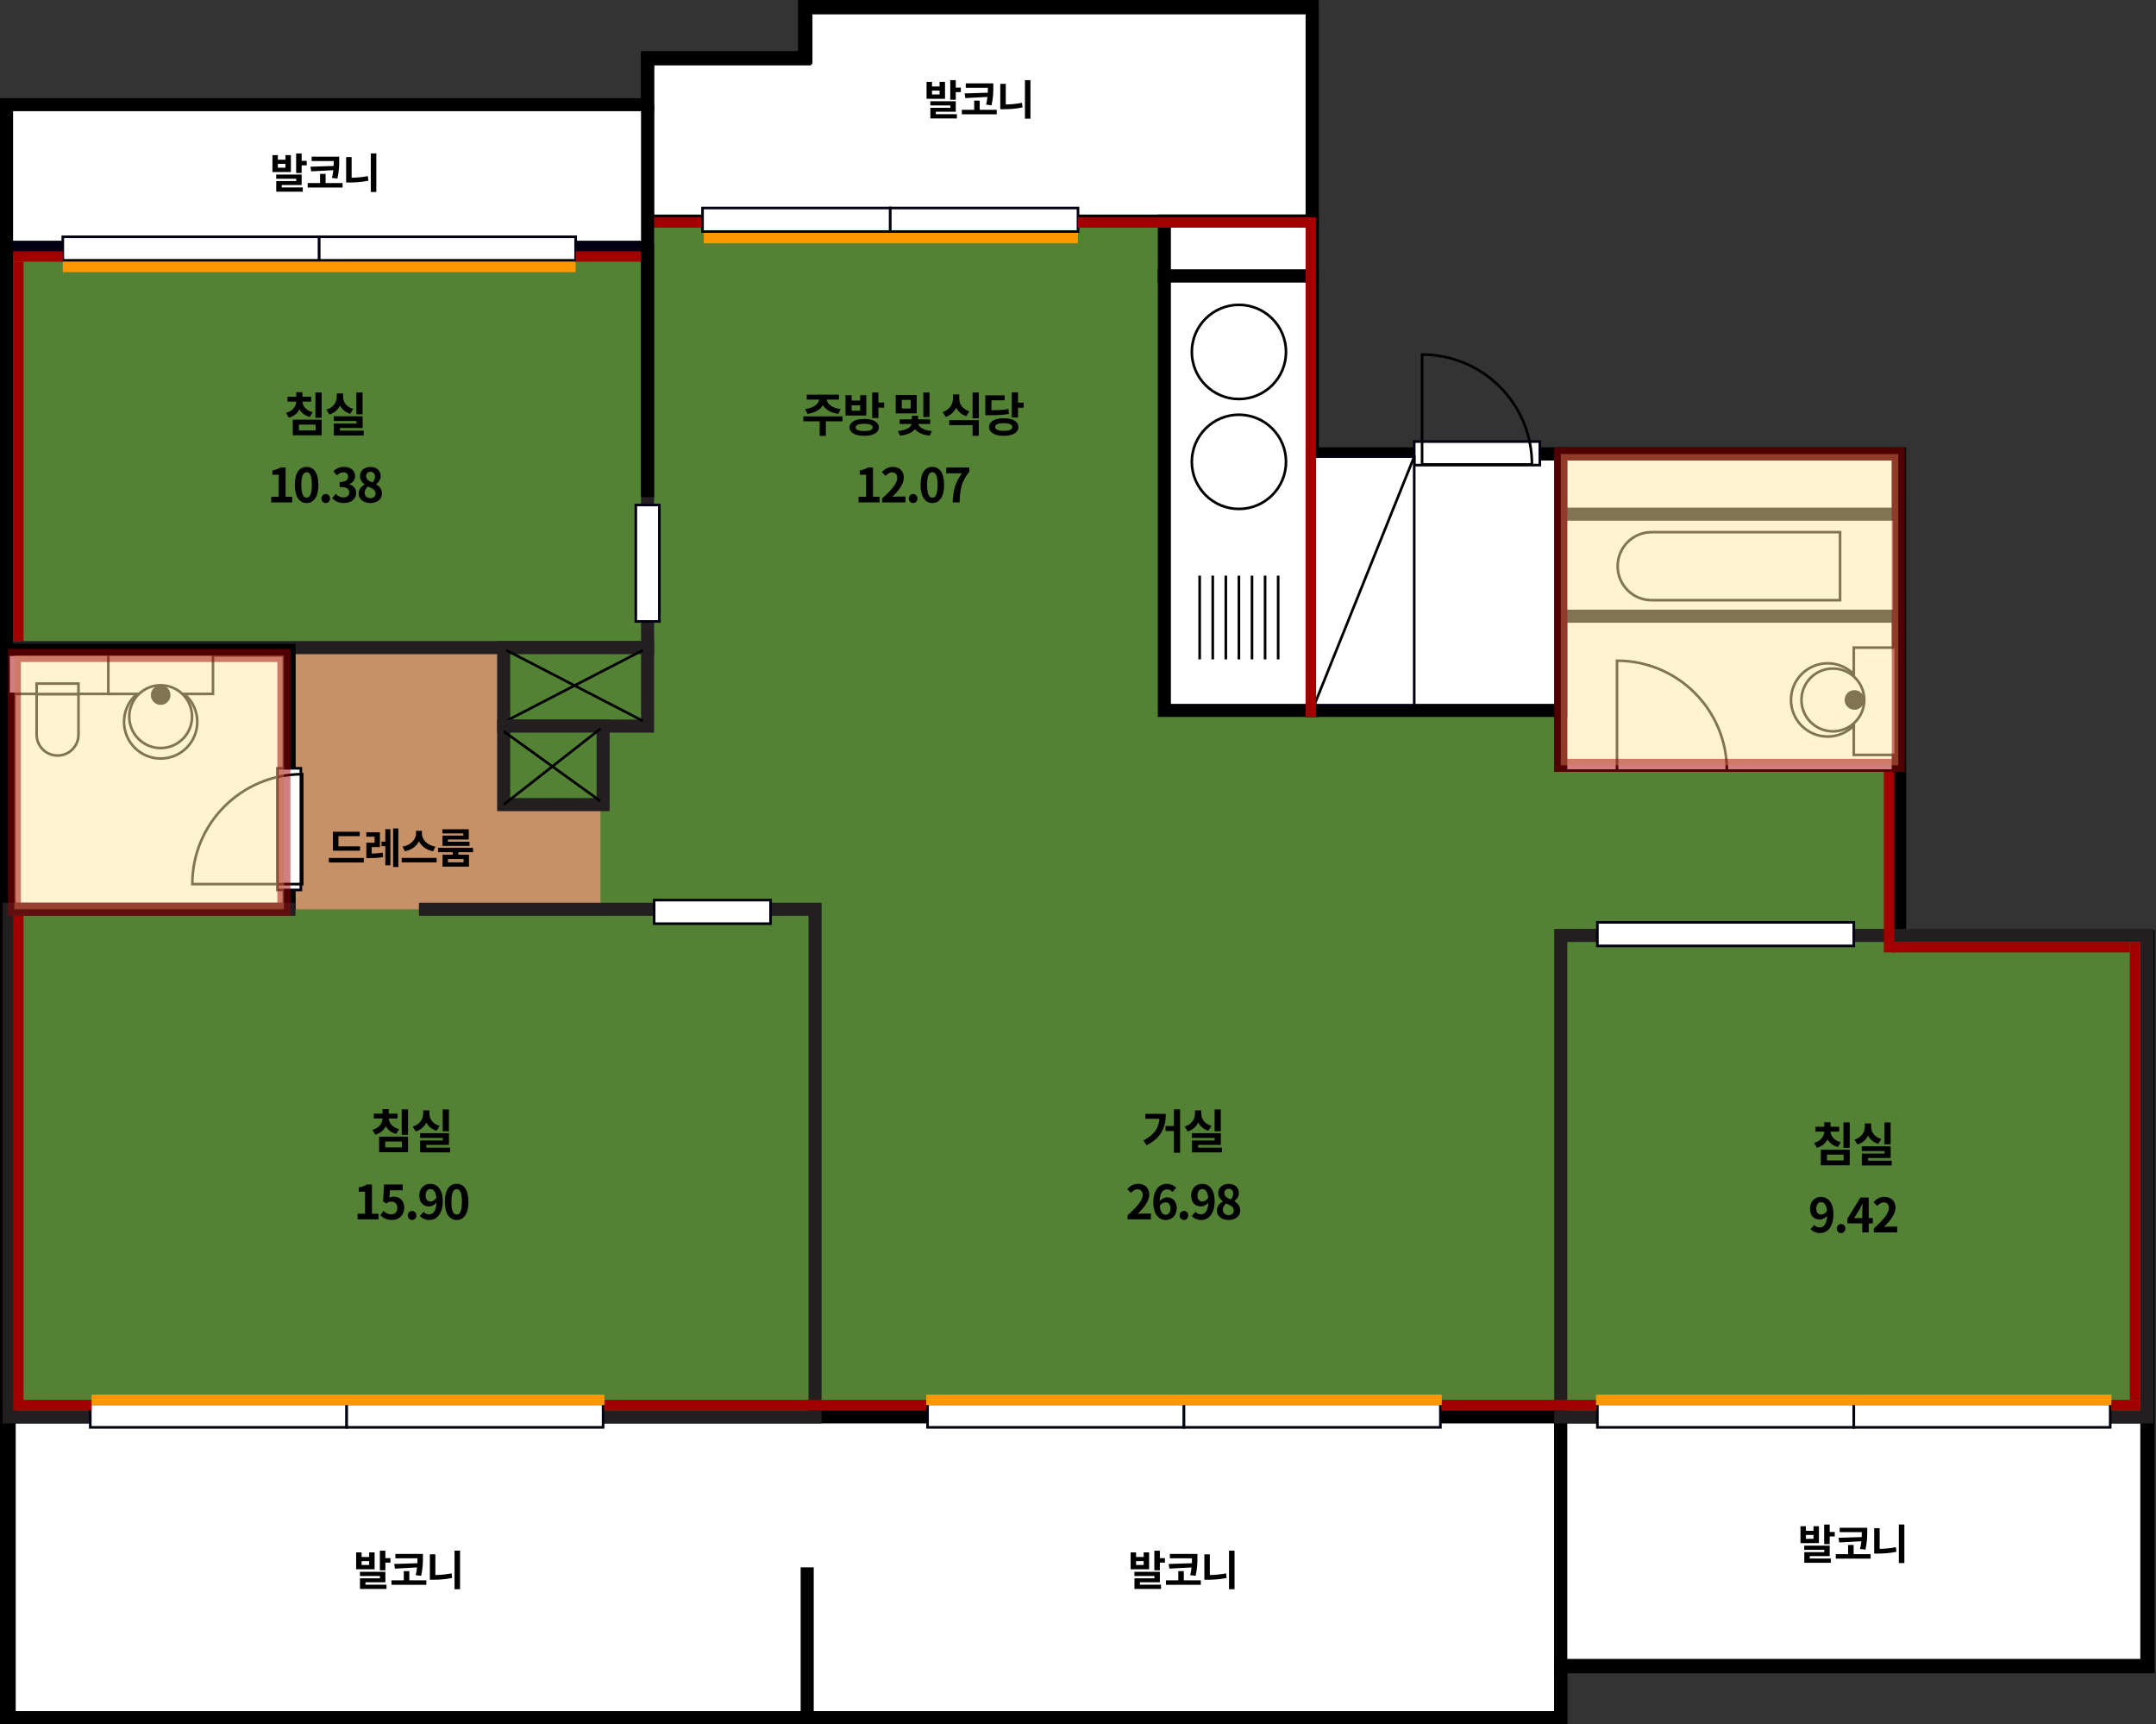 <svg width="824" height="659" viewBox="0 0 824 659" fill="none" xmlns="http://www.w3.org/2000/svg">
<rect x="0" y="0" width="824" height="659" fill="#333333" stroke="none"/>
<g clip-path="url(#clip0_731_3)">
<path d="M726 230H501.5V67.5H13.5V613.5H501.5V558H726V230Z" fill="#548235" stroke="#231F20" stroke-width="5" stroke-miterlimit="10"/>
<path d="M725.25 197.12H596.25V235.62H725.25V197.12Z" fill="white" stroke="black" stroke-width="2" stroke-miterlimit="10"/>
<path d="M596.5 295V235.5H725.5V295" fill="white"/>
<path d="M596.5 295V235.5H725.5V295" stroke="black" stroke-width="5" stroke-miterlimit="10"/>
<path d="M307.5 2.5V22.5H247.5V84.5H501.5V64.5V22.5V2.5H307.5Z" fill="white" stroke="black" stroke-width="5" stroke-miterlimit="10"/>
<path d="M698.5 281.5C706.232 281.5 712.5 275.232 712.5 267.5C712.5 259.768 706.232 253.5 698.5 253.5C690.768 253.5 684.5 259.768 684.5 267.5C684.5 275.232 690.768 281.5 698.5 281.5Z" fill="white" stroke="black" stroke-miterlimit="10"/>
<path d="M596.5 541.5H3.5V656.5H596.5V541.5Z" fill="white" stroke="black" stroke-width="5" stroke-miterlimit="10"/>
<path d="M229.5 247.5H110.5V441.5H229.5V247.5Z" fill="#C79167"/>
<path d="M803.67 540H821" stroke="#0087CE" stroke-width="3" stroke-miterlimit="10"/>
<path d="M247.5 95.5H2.5V247.5H247.5V95.5Z" fill="#548235" stroke="#231F20" stroke-width="5" stroke-miterlimit="10"/>
<path d="M247.5 39.5H2.5V94.5H247.5V39.5Z" fill="white"/>
<path d="M122 90.5H24V99.5H122V90.5Z" fill="white" stroke="#000111" stroke-miterlimit="10"/>
<path d="M220 90.5H122V99.5H220V90.5Z" fill="white" stroke="#000111" stroke-miterlimit="10"/>
<path d="M340.25 79.5H268.5V88.5H340.25V79.5Z" fill="white" stroke="#000111" stroke-miterlimit="10"/>
<path d="M412 79.5H340.25V88.5H412V79.5Z" fill="white" stroke="#000111" stroke-miterlimit="10"/>
<path d="M252 237.5V193H243V237.5H252Z" fill="white" stroke="#000111" stroke-miterlimit="10"/>
<path d="M2.5 94.5H24" stroke="#000111" stroke-width="5" stroke-miterlimit="10"/>
<path d="M220.5 94.5H248" stroke="#000111" stroke-width="5" stroke-miterlimit="10"/>
<path d="M501.5 173.5V3H308V22H247.5V40H2.5V656.5H596.5V637H821V358H726V173.5H501.5Z" stroke="black" stroke-width="5" stroke-miterlimit="10"/>
<path d="M247.5 40V190" stroke="black" stroke-width="5" stroke-miterlimit="10"/>
<path d="M110.5 248.5H3.5V347.5H110.5V248.5Z" fill="white" stroke="black" stroke-width="5" stroke-miterlimit="10"/>
<path d="M160.11 347.5H311.5V541.5H3.5V347.5H112.94" fill="#548235"/>
<path d="M160.11 347.5H311.5V541.5H3.5V347.5H112.94" stroke="#231F20" stroke-width="5" stroke-miterlimit="10"/>
<path d="M250 353L294.5 353L294.5 344L250 344L250 353Z" fill="white" stroke="#000111" stroke-miterlimit="10"/>
<path d="M247.5 247.5H192.5V277.5H247.5V247.5Z" fill="#548235" stroke="#231F20" stroke-width="5" stroke-miterlimit="10"/>
<path d="M245.67 248.5L193.5 275.5" stroke="black" stroke-miterlimit="10"/>
<path d="M230.5 277.5H192.5V307.5H230.5V277.5Z" fill="#548235" stroke="#231F20" stroke-width="5" stroke-miterlimit="10"/>
<path d="M193.5 248.5L245.67 275.5" stroke="black" stroke-miterlimit="10"/>
<path d="M192.5 307.5L229.5 278.5" stroke="black" stroke-miterlimit="10"/>
<path d="M192.5 279.5L229.5 306.17" stroke="black" stroke-miterlimit="10"/>
<path d="M132.5 536.5H34.5V545.5H132.5V536.5Z" fill="white" stroke="#000111" stroke-miterlimit="10"/>
<path d="M230.5 536.5H132.5V545.5H230.5V536.5Z" fill="white" stroke="#000111" stroke-miterlimit="10"/>
<path d="M452.5 536.5H354.5V545.5H452.5V536.5Z" fill="white" stroke="#000111" stroke-miterlimit="10"/>
<path d="M550.5 536.5H452.5V545.5H550.5V536.5Z" fill="white" stroke="#000111" stroke-miterlimit="10"/>
<path d="M308.5 654.5V599" stroke="black" stroke-width="5" stroke-miterlimit="10"/>
<path d="M820.5 541.5H596.5V636.5H820.5V541.5Z" fill="white" stroke="black" stroke-width="5" stroke-miterlimit="10"/>
<path d="M820.5 357.5H596.5V541.5H820.5V357.5Z" fill="#548235" stroke="#231F20" stroke-width="5" stroke-miterlimit="10"/>
<path d="M708.5 536.5H610.5V545.5H708.5V536.5Z" fill="white" stroke="#000111" stroke-miterlimit="10"/>
<path d="M708.5 352.5H610.5V361.5H708.5V352.5Z" fill="white" stroke="#000111" stroke-miterlimit="10"/>
<path d="M806.5 536.5H708.5V545.5H806.5V536.5Z" fill="white" stroke="#000111" stroke-miterlimit="10"/>
<path d="M501.5 84.5H445V105.5H501.5V84.5Z" fill="white" stroke="black" stroke-width="5" stroke-miterlimit="10"/>
<path d="M501.5 105.5H445V271.5H501.5V105.5Z" fill="white" stroke="black" stroke-width="5" stroke-miterlimit="10"/>
<path d="M114.995 340.125L114.995 293.625H105.995L105.995 340.125H114.995Z" fill="white" stroke="#000111" stroke-miterlimit="10"/>
<path d="M725.5 173.5H596.5V196.5H725.5V173.5Z" fill="white" stroke="black" stroke-width="5" stroke-miterlimit="10"/>
<path d="M596.5 173.5H501.5V271.5H596.5V173.5Z" fill="white" stroke="black" stroke-width="5" stroke-miterlimit="10"/>
<path d="M703.25 229.38H631.25C624.07 229.38 618.25 223.56 618.25 216.38C618.25 209.2 624.07 203.38 631.25 203.38H703.25V229.38Z" fill="white" stroke="black" stroke-miterlimit="10"/>
<path d="M660 294.5H618V252.5C641.2 252.5 660 271.3 660 294.5Z" fill="white" stroke="black" stroke-miterlimit="10"/>
<path d="M724.5 247.5H708.5V288.5H724.5V247.5Z" fill="white" stroke="black" stroke-miterlimit="10"/>
<path d="M700.5 279.5C707.127 279.5 712.5 274.127 712.5 267.5C712.5 260.873 707.127 255.5 700.5 255.5C693.873 255.5 688.5 260.873 688.5 267.5C688.5 274.127 693.873 279.5 700.5 279.5Z" fill="white" stroke="black" stroke-miterlimit="10"/>
<path d="M708.75 271.25C710.821 271.25 712.5 269.571 712.5 267.5C712.5 265.429 710.821 263.75 708.75 263.75C706.679 263.75 705 265.429 705 267.5C705 269.571 706.679 271.25 708.75 271.25Z" fill="black"/>
<path d="M723.5 294.5C723.5 294.5 695.07 294.5 660 294.5C624.93 294.5 596.5 294.5 596.5 294.5C596.5 294.5 624.93 294.5 660 294.5C695.07 294.5 723.5 294.5 723.5 294.5Z" fill="white" stroke="black" stroke-miterlimit="10"/>
<path d="M473.5 152.5C483.441 152.5 491.5 144.441 491.5 134.5C491.5 124.559 483.441 116.5 473.5 116.5C463.559 116.5 455.5 124.559 455.5 134.5C455.5 144.441 463.559 152.5 473.5 152.5Z" fill="white" stroke="black" stroke-miterlimit="10"/>
<path d="M473.5 194.5C483.441 194.5 491.5 186.441 491.5 176.5C491.5 166.559 483.441 158.5 473.5 158.5C463.559 158.5 455.5 166.559 455.5 176.5C455.5 186.441 463.559 194.5 473.5 194.5Z" fill="white" stroke="black" stroke-miterlimit="10"/>
<path d="M458.5 220V252" stroke="black" stroke-miterlimit="10"/>
<path d="M463.5 220V252" stroke="black" stroke-miterlimit="10"/>
<path d="M468.5 220V252" stroke="black" stroke-miterlimit="10"/>
<path d="M473.5 220V252" stroke="black" stroke-miterlimit="10"/>
<path d="M478.5 220V252" stroke="black" stroke-miterlimit="10"/>
<path d="M483.5 220V252" stroke="black" stroke-miterlimit="10"/>
<path d="M488.5 220V252" stroke="black" stroke-miterlimit="10"/>
<path d="M540.5 177.75H588.5V168.75H540.5V177.75Z" fill="white" stroke="#000111" stroke-miterlimit="10"/>
<path d="M540.5 174.5H501.5V269.5H540.5V174.5Z" fill="white" stroke="#000111" stroke-miterlimit="10"/>
<path d="M585.5 177.5H543.5V135.5C566.7 135.5 585.5 154.3 585.5 177.5Z" stroke="black" stroke-miterlimit="10"/>
<path d="M115.5 295.88V337.88H73.5C73.5 314.68 92.3 295.88 115.5 295.88Z" stroke="black" stroke-miterlimit="10"/>
<path d="M540.5 174.5L501.5 271.5" stroke="black" stroke-miterlimit="10"/>
<path d="M44.25 250.19H3.25V265.19H44.25V250.19Z" fill="white" stroke="black" stroke-miterlimit="10"/>
<path d="M30 265.25V280.75C30 285.17 26.42 288.75 22 288.75C17.58 288.75 14 285.17 14 280.75V265.25H30Z" fill="white" stroke="black" stroke-miterlimit="10"/>
<path d="M30 265.25V261.25H14V265.25H30Z" fill="white" stroke="black" stroke-miterlimit="10"/>
<path d="M61.4 289.89C69.132 289.89 75.4 283.622 75.4 275.89C75.4 268.158 69.132 261.89 61.4 261.89C53.668 261.89 47.4 268.158 47.4 275.89C47.4 283.622 53.668 289.89 61.4 289.89Z" fill="white" stroke="black" stroke-miterlimit="10"/>
<path d="M41.398 250.197V265.197H81.398V250.197H41.398Z" fill="white" stroke="black" stroke-miterlimit="10"/>
<path d="M61.4 285.89C68.027 285.89 73.4 280.518 73.4 273.89C73.4 267.263 68.027 261.89 61.4 261.89C54.773 261.89 49.4 267.263 49.4 273.89C49.4 280.518 54.773 285.89 61.4 285.89Z" fill="white" stroke="black" stroke-miterlimit="10"/>
<path d="M61.4 269.39C63.471 269.39 65.15 267.711 65.15 265.64C65.15 263.569 63.471 261.89 61.4 261.89C59.329 261.89 57.65 263.569 57.65 265.64C57.65 267.711 59.329 269.39 61.4 269.39Z" fill="black"/>
<path d="M109.096 64.096H106.2V62.624H109.096V64.096ZM111.176 59.28H109.096V61.04H106.2V59.28H104.12V65.744H111.176V59.28ZM107.672 70.704H115.288V66.704H105.56V68.304H113.208V69.2H105.576V73.264H115.72V71.632H107.672V70.704ZM115.288 61.488V58.64H113.176V66.128H115.288V63.2H117.224V61.488H115.288ZM118.663 63.712L118.935 65.488L127.383 65.04C127.303 65.92 127.143 66.896 126.887 67.984L128.967 68.24C129.655 65.008 129.639 62.944 129.639 61.168V59.872H119.111V61.552H127.559C127.559 62.128 127.559 62.752 127.511 63.424L118.663 63.712ZM124.439 69.968V66.448H122.327V69.968H117.607V71.68H130.935V69.968H124.439ZM134.389 60.032H132.293V69.744H133.605C135.845 69.744 138.293 69.584 140.806 69.056L140.582 67.296C138.422 67.728 136.326 67.888 134.389 67.936V60.032ZM141.717 58.624V73.36H143.83V58.624H141.717Z" fill="black"/>
<path d="M137.608 323.44H129.352V319.568H137.496V317.856H127.24V325.12H137.608V323.44ZM125.688 327.888V329.616H139.032V327.888H125.688ZM142.055 323.728H145.207V318.08H139.991V319.76H143.159V322.064H140.007V327.936H141.047C142.887 327.936 144.519 327.888 146.423 327.552L146.247 325.856C144.759 326.096 143.447 326.176 142.055 326.208V323.728ZM147.255 321.648H145.799V323.376H147.255V330.688H149.207V316.896H147.255V321.648ZM150.247 316.624V331.36H152.247V316.624H150.247ZM166.406 323.568C163.078 323.008 161.253 320.72 161.253 318.56V317.504H158.997V318.56C158.997 320.672 157.157 323.008 153.845 323.568L154.741 325.344C157.301 324.848 159.174 323.408 160.117 321.536C161.061 323.408 162.95 324.832 165.51 325.344L166.406 323.568ZM153.525 327.872V329.584H166.87V327.872H153.525ZM177.076 319.344H169.108V323.264H179.444V321.68H171.188V320.832H179.156V316.912H169.076V318.512H177.076V319.344ZM177.172 329.552H171.204V328.304H177.172V329.552ZM180.788 325.68V324.016H167.444V325.68H173.06V326.64H169.124V331.2H179.236V326.64H175.172V325.68H180.788Z" fill="black"/>
<path d="M119.515 157.512C116.923 156.846 115.699 155.154 115.591 153.48H118.921V151.608H115.591V149.898H113.215V151.608H109.867V153.48H113.215C113.125 155.298 111.919 157.08 109.309 157.8L110.407 159.636C112.369 159.096 113.701 157.926 114.457 156.432C115.231 157.8 116.527 158.862 118.435 159.366L119.515 157.512ZM114.241 162.264H120.613V164.496H114.241V162.264ZM111.901 166.35H122.935V160.392H111.901V166.35ZM120.541 149.97V159.672H122.935V149.97H120.541ZM138.576 149.988H136.2V158.34H138.576V149.988ZM134.994 156.288C132.312 155.496 131.124 153.57 131.124 151.608V150.366H128.712V151.608C128.712 153.624 127.506 155.712 124.752 156.558L125.904 158.412C127.848 157.818 129.198 156.558 129.954 154.992C130.692 156.432 131.97 157.584 133.86 158.142L134.994 156.288ZM129.918 164.586V163.56H138.594V159.078H127.542V160.896H136.236V161.868H127.56V166.422H139.008V164.586H129.918ZM103.65 192H111.66V189.858H109.158V178.662H107.196C106.35 179.202 105.432 179.544 104.1 179.796V181.434H106.512V189.858H103.65V192ZM117.184 192.252C119.902 192.252 121.684 189.876 121.684 185.286C121.684 180.696 119.902 178.428 117.184 178.428C114.466 178.428 112.666 180.678 112.666 185.286C112.666 189.876 114.466 192.252 117.184 192.252ZM117.184 190.182C116.032 190.182 115.168 189.03 115.168 185.286C115.168 181.56 116.032 180.48 117.184 180.48C118.336 180.48 119.182 181.56 119.182 185.286C119.182 189.03 118.336 190.182 117.184 190.182ZM124.489 192.252C125.443 192.252 126.145 191.496 126.145 190.524C126.145 189.534 125.443 188.796 124.489 188.796C123.553 188.796 122.851 189.534 122.851 190.524C122.851 191.496 123.553 192.252 124.489 192.252ZM131.459 192.252C133.997 192.252 136.139 190.83 136.139 188.382C136.139 186.636 134.987 185.52 133.493 185.106V185.016C134.897 184.458 135.707 183.414 135.707 181.974C135.707 179.706 133.961 178.428 131.387 178.428C129.821 178.428 128.543 179.058 127.391 180.066L128.741 181.686C129.533 180.948 130.307 180.516 131.261 180.516C132.395 180.516 133.043 181.128 133.043 182.172C133.043 183.36 132.251 184.206 129.803 184.206V186.096C132.701 186.096 133.475 186.924 133.475 188.22C133.475 189.426 132.557 190.092 131.207 190.092C130.001 190.092 129.029 189.498 128.237 188.724L126.995 190.398C127.931 191.46 129.353 192.252 131.459 192.252ZM141.518 192.252C144.218 192.252 146 190.704 146 188.688C146 186.87 144.992 185.79 143.768 185.124V185.034C144.65 184.404 145.478 183.306 145.478 181.992C145.478 179.868 143.966 178.446 141.608 178.446C139.304 178.446 137.594 179.814 137.594 181.956C137.594 183.378 138.332 184.386 139.358 185.124V185.214C138.116 185.862 137.072 186.978 137.072 188.688C137.072 190.776 138.98 192.252 141.518 192.252ZM142.364 184.386C140.96 183.828 139.934 183.216 139.934 181.956C139.934 180.894 140.654 180.3 141.554 180.3C142.67 180.3 143.318 181.074 143.318 182.154C143.318 182.946 143.012 183.702 142.364 184.386ZM141.59 190.38C140.348 190.38 139.358 189.606 139.358 188.4C139.358 187.41 139.862 186.51 140.582 185.934C142.31 186.636 143.534 187.212 143.534 188.598C143.534 189.75 142.724 190.38 141.59 190.38Z" fill="black"/>
<path d="M152.515 431.512C149.923 430.846 148.699 429.154 148.591 427.48H151.921V425.608H148.591V423.898H146.215V425.608H142.867V427.48H146.215C146.125 429.298 144.919 431.08 142.309 431.8L143.407 433.636C145.369 433.096 146.701 431.926 147.457 430.432C148.231 431.8 149.527 432.862 151.435 433.366L152.515 431.512ZM147.241 436.264H153.613V438.496H147.241V436.264ZM144.901 440.35H155.935V434.392H144.901V440.35ZM153.541 423.97V433.672H155.935V423.97H153.541ZM171.576 423.988H169.2V432.34H171.576V423.988ZM167.994 430.288C165.312 429.496 164.124 427.57 164.124 425.608V424.366H161.712V425.608C161.712 427.624 160.506 429.712 157.752 430.558L158.904 432.412C160.848 431.818 162.198 430.558 162.954 428.992C163.692 430.432 164.97 431.584 166.86 432.142L167.994 430.288ZM162.918 438.586V437.56H171.594V433.078H160.542V434.896H169.236V435.868H160.56V440.422H172.008V438.586H162.918ZM136.65 466H144.66V463.858H142.158V452.662H140.196C139.35 453.202 138.432 453.544 137.1 453.796V455.434H139.512V463.858H136.65V466ZM149.842 466.252C152.308 466.252 154.504 464.542 154.504 461.572C154.504 458.674 152.632 457.342 150.4 457.342C149.788 457.342 149.338 457.468 148.798 457.72L149.05 454.894H153.892V452.662H146.764L146.404 459.142L147.61 459.934C148.384 459.43 148.816 459.232 149.608 459.232C150.958 459.232 151.858 460.096 151.858 461.644C151.858 463.21 150.886 464.092 149.5 464.092C148.258 464.092 147.322 463.48 146.566 462.742L145.342 464.434C146.332 465.424 147.736 466.252 149.842 466.252ZM157.489 466.252C158.443 466.252 159.145 465.496 159.145 464.524C159.145 463.534 158.443 462.796 157.489 462.796C156.553 462.796 155.851 463.534 155.851 464.524C155.851 465.496 156.553 466.252 157.489 466.252ZM162.677 456.874C162.677 455.236 163.487 454.426 164.477 454.426C165.611 454.426 166.529 455.326 166.763 457.738C166.151 458.764 165.305 459.178 164.567 459.178C163.415 459.178 162.677 458.44 162.677 456.874ZM164.117 466.252C166.763 466.252 169.229 464.074 169.229 459.034C169.229 454.408 166.961 452.428 164.441 452.428C162.155 452.428 160.247 454.138 160.247 456.874C160.247 459.7 161.849 461.068 164.063 461.068C164.963 461.068 166.097 460.528 166.799 459.628C166.673 462.958 165.449 464.092 163.955 464.092C163.163 464.092 162.353 463.678 161.867 463.138L160.463 464.74C161.255 465.55 162.461 466.252 164.117 466.252ZM174.536 466.252C177.254 466.252 179.036 463.876 179.036 459.286C179.036 454.696 177.254 452.428 174.536 452.428C171.818 452.428 170.018 454.678 170.018 459.286C170.018 463.876 171.818 466.252 174.536 466.252ZM174.536 464.182C173.384 464.182 172.52 463.03 172.52 459.286C172.52 455.56 173.384 454.48 174.536 454.48C175.688 454.48 176.534 455.56 176.534 459.286C176.534 463.03 175.688 464.182 174.536 464.182Z" fill="black"/>
<path d="M437.759 425.68V427.57H443.141C442.817 431.188 441.107 433.762 436.967 435.85L438.227 437.686C443.951 434.824 445.553 430.684 445.553 425.68H437.759ZM448.649 423.97V430.324H445.445V432.25H448.649V440.548H451.025V423.97H448.649ZM466.576 423.988H464.2V432.34H466.576V423.988ZM462.994 430.288C460.312 429.496 459.124 427.57 459.124 425.608V424.366H456.712V425.608C456.712 427.624 455.506 429.712 452.752 430.558L453.904 432.412C455.848 431.818 457.198 430.558 457.954 428.992C458.692 430.432 459.97 431.584 461.86 432.142L462.994 430.288ZM457.918 438.586V437.56H466.594V433.078H455.542V434.896H464.236V435.868H455.56V440.422H467.008V438.586H457.918ZM430.948 466H439.876V463.768H436.996C436.366 463.768 435.484 463.84 434.818 463.912C437.248 461.536 439.246 458.944 439.246 456.532C439.246 454.048 437.572 452.428 435.052 452.428C433.234 452.428 432.046 453.13 430.822 454.444L432.262 455.884C432.946 455.146 433.738 454.516 434.71 454.516C435.988 454.516 436.708 455.326 436.708 456.676C436.708 458.728 434.566 461.23 430.948 464.47V466ZM445.418 459.484C446.57 459.484 447.326 460.222 447.326 461.788C447.326 463.426 446.498 464.254 445.508 464.254C444.392 464.254 443.492 463.318 443.24 460.888C443.852 459.88 444.698 459.484 445.418 459.484ZM445.562 466.252C447.83 466.252 449.738 464.524 449.738 461.788C449.738 458.944 448.154 457.612 445.922 457.612C445.058 457.612 443.906 458.152 443.186 459.052C443.294 455.704 444.554 454.552 446.084 454.552C446.858 454.552 447.668 454.984 448.136 455.524L449.54 453.94C448.73 453.112 447.56 452.428 445.922 452.428C443.24 452.428 440.774 454.552 440.774 459.52C440.774 464.218 443.024 466.252 445.562 466.252ZM452.489 466.252C453.443 466.252 454.145 465.496 454.145 464.524C454.145 463.534 453.443 462.796 452.489 462.796C451.553 462.796 450.851 463.534 450.851 464.524C450.851 465.496 451.553 466.252 452.489 466.252ZM457.677 456.874C457.677 455.236 458.487 454.426 459.477 454.426C460.611 454.426 461.529 455.326 461.763 457.738C461.151 458.764 460.305 459.178 459.567 459.178C458.415 459.178 457.677 458.44 457.677 456.874ZM459.117 466.252C461.763 466.252 464.229 464.074 464.229 459.034C464.229 454.408 461.961 452.428 459.441 452.428C457.155 452.428 455.247 454.138 455.247 456.874C455.247 459.7 456.849 461.068 459.063 461.068C459.963 461.068 461.097 460.528 461.799 459.628C461.673 462.958 460.449 464.092 458.955 464.092C458.163 464.092 457.353 463.678 456.867 463.138L455.463 464.74C456.255 465.55 457.461 466.252 459.117 466.252ZM469.518 466.252C472.218 466.252 474 464.704 474 462.688C474 460.87 472.992 459.79 471.768 459.124V459.034C472.65 458.404 473.478 457.306 473.478 455.992C473.478 453.868 471.966 452.446 469.608 452.446C467.304 452.446 465.594 453.814 465.594 455.956C465.594 457.378 466.332 458.386 467.358 459.124V459.214C466.116 459.862 465.072 460.978 465.072 462.688C465.072 464.776 466.98 466.252 469.518 466.252ZM470.364 458.386C468.96 457.828 467.934 457.216 467.934 455.956C467.934 454.894 468.654 454.3 469.554 454.3C470.67 454.3 471.318 455.074 471.318 456.154C471.318 456.946 471.012 457.702 470.364 458.386ZM469.59 464.38C468.348 464.38 467.358 463.606 467.358 462.4C467.358 461.41 467.862 460.51 468.582 459.934C470.31 460.636 471.534 461.212 471.534 462.598C471.534 463.75 470.724 464.38 469.59 464.38Z" fill="black"/>
<path d="M703.515 436.512C700.923 435.846 699.699 434.154 699.591 432.48H702.921V430.608H699.591V428.898H697.215V430.608H693.867V432.48H697.215C697.125 434.298 695.919 436.08 693.309 436.8L694.407 438.636C696.369 438.096 697.701 436.926 698.457 435.432C699.231 436.8 700.527 437.862 702.435 438.366L703.515 436.512ZM698.241 441.264H704.613V443.496H698.241V441.264ZM695.901 445.35H706.935V439.392H695.901V445.35ZM704.541 428.97V438.672H706.935V428.97H704.541ZM722.576 428.988H720.2V437.34H722.576V428.988ZM718.994 435.288C716.312 434.496 715.124 432.57 715.124 430.608V429.366H712.712V430.608C712.712 432.624 711.506 434.712 708.752 435.558L709.904 437.412C711.848 436.818 713.198 435.558 713.954 433.992C714.692 435.432 715.97 436.584 717.86 437.142L718.994 435.288ZM713.918 443.586V442.56H722.594V438.078H711.542V439.896H720.236V440.868H711.56V445.422H723.008V443.586H713.918ZM694.174 461.874C694.174 460.236 694.984 459.426 695.974 459.426C697.108 459.426 698.026 460.326 698.26 462.738C697.648 463.764 696.802 464.178 696.064 464.178C694.912 464.178 694.174 463.44 694.174 461.874ZM695.614 471.252C698.26 471.252 700.726 469.074 700.726 464.034C700.726 459.408 698.458 457.428 695.938 457.428C693.652 457.428 691.744 459.138 691.744 461.874C691.744 464.7 693.346 466.068 695.56 466.068C696.46 466.068 697.594 465.528 698.296 464.628C698.17 467.958 696.946 469.092 695.452 469.092C694.66 469.092 693.85 468.678 693.364 468.138L691.96 469.74C692.752 470.55 693.958 471.252 695.614 471.252ZM703.639 471.252C704.593 471.252 705.295 470.496 705.295 469.524C705.295 468.534 704.593 467.796 703.639 467.796C702.703 467.796 702.001 468.534 702.001 469.524C702.001 470.496 702.703 471.252 703.639 471.252ZM708.629 465.528L710.699 462.216C711.077 461.496 711.437 460.758 711.761 460.038H711.833C711.797 460.83 711.743 462.036 711.743 462.81V465.528H708.629ZM711.743 471H714.209V467.544H715.775V465.528H714.209V457.662H711.023L706.055 465.744V467.544H711.743V471ZM716.151 471H725.079V468.768H722.199C721.569 468.768 720.687 468.84 720.021 468.912C722.451 466.536 724.449 463.944 724.449 461.532C724.449 459.048 722.775 457.428 720.255 457.428C718.437 457.428 717.249 458.13 716.025 459.444L717.465 460.884C718.149 460.146 718.941 459.516 719.913 459.516C721.191 459.516 721.911 460.326 721.911 461.676C721.911 463.728 719.769 466.23 716.151 469.47V471Z" fill="black"/>
<path d="M308.583 158.178C311.481 157.782 313.515 156.54 314.505 154.848C315.495 156.54 317.529 157.782 320.427 158.178L321.273 156.324C317.907 155.91 316.161 154.29 315.927 152.706H320.625V150.816H308.331V152.706H313.101C312.867 154.29 311.103 155.91 307.719 156.324L308.583 158.178ZM321.993 159.132H307.017V161.022H313.263V166.584H315.639V161.022H321.993V159.132ZM328.742 156.954H325.484V154.902H328.742V156.954ZM331.082 151.032H328.742V153.084H325.484V151.032H323.144V158.808H331.082V151.032ZM330.272 164.73C328.166 164.73 327.032 164.28 327.032 163.344C327.032 162.408 328.166 161.958 330.272 161.958C332.396 161.958 333.53 162.408 333.53 163.344C333.53 164.28 332.396 164.73 330.272 164.73ZM330.272 160.104C326.834 160.104 324.674 161.31 324.674 163.344C324.674 165.36 326.834 166.566 330.272 166.566C333.728 166.566 335.888 165.36 335.888 163.344C335.888 161.31 333.728 160.104 330.272 160.104ZM335.708 153.84V149.988H333.332V159.744H335.708V155.784H337.904V153.84H335.708ZM355.247 149.988H352.871V159.384H355.247V149.988ZM348.047 156.126H344.663V152.832H348.047V156.126ZM350.369 150.96H342.323V157.98H350.369V150.96ZM355.517 162.03V160.266H350.891V158.916H348.479V160.266H343.835V162.03H348.425C348.173 163.182 346.517 164.442 343.205 164.73L343.943 166.494C346.733 166.26 348.677 165.288 349.685 164.01C350.693 165.27 352.619 166.26 355.373 166.494L356.129 164.73C352.853 164.46 351.197 163.128 350.945 162.03H355.517ZM370.483 157.188C367.801 156.36 366.631 154.38 366.631 152.31V150.726H364.219V152.31C364.219 154.416 363.031 156.576 360.259 157.458L361.429 159.33C363.373 158.7 364.705 157.404 365.461 155.802C366.199 157.296 367.477 158.466 369.331 159.06L370.483 157.188ZM362.797 162.462H371.707V166.566H374.101V160.572H362.797V162.462ZM371.707 149.97V159.852H374.101V149.97H371.707ZM385.386 156.27C383.586 156.648 381.93 156.756 378.924 156.774V152.976H384V151.086H376.566V158.682H377.97C381.678 158.682 383.586 158.592 385.62 158.16L385.386 156.27ZM383.604 164.658C381.516 164.658 380.346 164.19 380.346 163.182C380.346 162.192 381.516 161.724 383.604 161.724C385.71 161.724 386.88 162.192 386.88 163.182C386.88 164.19 385.71 164.658 383.604 164.658ZM383.604 159.834C380.202 159.834 378.006 161.094 378.006 163.182C378.006 165.306 380.202 166.566 383.604 166.566C387.042 166.566 389.22 165.306 389.22 163.182C389.22 161.094 387.042 159.834 383.604 159.834ZM389.076 153.894V149.952H386.682V159.546H389.076V155.82H391.236V153.894H389.076ZM328.15 192H336.16V189.858H333.658V178.662H331.696C330.85 179.202 329.932 179.544 328.6 179.796V181.434H331.012V189.858H328.15V192ZM337.148 192H346.076V189.768H343.196C342.566 189.768 341.684 189.84 341.018 189.912C343.448 187.536 345.446 184.944 345.446 182.532C345.446 180.048 343.772 178.428 341.252 178.428C339.434 178.428 338.246 179.13 337.022 180.444L338.462 181.884C339.146 181.146 339.938 180.516 340.91 180.516C342.188 180.516 342.908 181.326 342.908 182.676C342.908 184.728 340.766 187.23 337.148 190.47V192ZM348.989 192.252C349.943 192.252 350.645 191.496 350.645 190.524C350.645 189.534 349.943 188.796 348.989 188.796C348.053 188.796 347.351 189.534 347.351 190.524C347.351 191.496 348.053 192.252 348.989 192.252ZM356.337 192.252C359.055 192.252 360.837 189.876 360.837 185.286C360.837 180.696 359.055 178.428 356.337 178.428C353.619 178.428 351.819 180.678 351.819 185.286C351.819 189.876 353.619 192.252 356.337 192.252ZM356.337 190.182C355.185 190.182 354.321 189.03 354.321 185.286C354.321 181.56 355.185 180.48 356.337 180.48C357.489 180.48 358.335 181.56 358.335 185.286C358.335 189.03 357.489 190.182 356.337 190.182ZM364.074 192H366.756C366.972 186.78 367.386 184.062 370.482 180.282V178.662H361.626V180.894H367.62C365.082 184.422 364.308 187.374 364.074 192Z" fill="black"/>
<path d="M359.096 36.096H356.2V34.624H359.096V36.096ZM361.176 31.28H359.096V33.04H356.2V31.28H354.12V37.744H361.176V31.28ZM357.672 42.704H365.288V38.704H355.56V40.304H363.208V41.2H355.576V45.264H365.72V43.632H357.672V42.704ZM365.288 33.488V30.64H363.176V38.128H365.288V35.2H367.224V33.488H365.288ZM368.663 35.712L368.935 37.488L377.383 37.04C377.303 37.92 377.143 38.896 376.887 39.984L378.967 40.24C379.655 37.008 379.639 34.944 379.639 33.168V31.872H369.111V33.552H377.559C377.559 34.128 377.559 34.752 377.511 35.424L368.663 35.712ZM374.439 41.968V38.448H372.327V41.968H367.607V43.68H380.935V41.968H374.439ZM384.389 32.032H382.293V41.744H383.605C385.845 41.744 388.293 41.584 390.806 41.056L390.582 39.296C388.422 39.728 386.326 39.888 384.389 39.936V32.032ZM391.717 30.624V45.36H393.83V30.624H391.717Z" fill="black"/>
<path d="M437.096 598.096H434.2V596.624H437.096V598.096ZM439.176 593.28H437.096V595.04H434.2V593.28H432.12V599.744H439.176V593.28ZM435.672 604.704H443.288V600.704H433.56V602.304H441.208V603.2H433.576V607.264H443.72V605.632H435.672V604.704ZM443.288 595.488V592.64H441.176V600.128H443.288V597.2H445.224V595.488H443.288ZM446.663 597.712L446.935 599.488L455.383 599.04C455.303 599.92 455.143 600.896 454.887 601.984L456.967 602.24C457.655 599.008 457.639 596.944 457.639 595.168V593.872H447.111V595.552H455.559C455.559 596.128 455.559 596.752 455.511 597.424L446.663 597.712ZM452.439 603.968V600.448H450.327V603.968H445.607V605.68H458.935V603.968H452.439ZM462.389 594.032H460.293V603.744H461.605C463.845 603.744 466.293 603.584 468.806 603.056L468.582 601.296C466.422 601.728 464.326 601.888 462.389 601.936V594.032ZM469.717 592.624V607.36H471.83V592.624H469.717Z" fill="black"/>
<path d="M141.096 598.096H138.2V596.624H141.096V598.096ZM143.176 593.28H141.096V595.04H138.2V593.28H136.12V599.744H143.176V593.28ZM139.672 604.704H147.288V600.704H137.56V602.304H145.208V603.2H137.576V607.264H147.72V605.632H139.672V604.704ZM147.288 595.488V592.64H145.176V600.128H147.288V597.2H149.224V595.488H147.288ZM150.663 597.712L150.935 599.488L159.383 599.04C159.303 599.92 159.143 600.896 158.887 601.984L160.967 602.24C161.655 599.008 161.639 596.944 161.639 595.168V593.872H151.111V595.552H159.559C159.559 596.128 159.559 596.752 159.511 597.424L150.663 597.712ZM156.439 603.968V600.448H154.327V603.968H149.607V605.68H162.935V603.968H156.439ZM166.389 594.032H164.293V603.744H165.605C167.845 603.744 170.293 603.584 172.806 603.056L172.582 601.296C170.422 601.728 168.326 601.888 166.389 601.936V594.032ZM173.717 592.624V607.36H175.83V592.624H173.717Z" fill="black"/>
<path d="M693.096 588.096H690.2V586.624H693.096V588.096ZM695.176 583.28H693.096V585.04H690.2V583.28H688.12V589.744H695.176V583.28ZM691.672 594.704H699.288V590.704H689.56V592.304H697.208V593.2H689.576V597.264H699.72V595.632H691.672V594.704ZM699.288 585.488V582.64H697.176V590.128H699.288V587.2H701.224V585.488H699.288ZM702.663 587.712L702.935 589.488L711.383 589.04C711.303 589.92 711.143 590.896 710.887 591.984L712.967 592.24C713.655 589.008 713.639 586.944 713.639 585.168V583.872H703.111V585.552H711.559C711.559 586.128 711.559 586.752 711.511 587.424L702.663 587.712ZM708.439 593.968V590.448H706.327V593.968H701.607V595.68H714.935V593.968H708.439ZM718.389 584.032H716.293V593.744H717.605C719.845 593.744 722.293 593.584 724.806 593.056L724.582 591.296C722.422 591.728 720.326 591.888 718.389 591.936V584.032ZM725.717 582.624V597.36H727.83V582.624H725.717Z" fill="black"/>
<rect x="24" y="104" width="4" height="196" transform="rotate(-90 24 104)" fill="#FF9700"/>
<rect x="5" y="100" width="4" height="19" transform="rotate(-90 5 100)" fill="#A00000"/>
<rect x="220" y="100" width="4" height="25" transform="rotate(-90 220 100)" fill="#A00000"/>
<rect x="250" y="87" width="4" height="18" transform="rotate(-90 250 87)" fill="#A00000"/>
<rect x="412" y="87" width="4" height="91" transform="rotate(-90 412 87)" fill="#A00000"/>
<rect x="499" y="87" width="4" height="187" fill="#A00000"/>
<rect x="5" y="100" width="4" height="145" fill="#A00000"/>
<rect x="5" y="350" width="4" height="189" fill="#A00000"/>
<rect x="35" y="535" width="4" height="27" transform="rotate(90 35 535)" fill="#A00000"/>
<rect x="354" y="535" width="4" height="123" transform="rotate(90 354 535)" fill="#A00000"/>
<rect x="610" y="535" width="4" height="59" transform="rotate(90 610 535)" fill="#A00000"/>
<rect x="35" y="537" width="4" height="196" transform="rotate(-90 35 537)" fill="#FF9700"/>
<rect x="354" y="537" width="4" height="197" transform="rotate(-90 354 537)" fill="#FF9700"/>
<rect x="610" y="537" width="4" height="197" transform="rotate(-90 610 537)" fill="#FF9700"/>
<rect x="269" y="93" width="4" height="143" transform="rotate(-90 269 93)" fill="#FF9700"/>
<rect opacity="0.5" x="596.5" y="173.5" width="129" height="119" fill="#FFE8A6" stroke="#A00000" stroke-width="5"/>
<rect opacity="0.5" x="5.5" y="250.5" width="103" height="97" fill="#FFE8A6" stroke="#A00000" stroke-width="5"/>
</g>
<rect x="818" y="535" width="4" height="11" transform="rotate(90 818 535)" fill="#A00000"/>
<rect x="818" y="535" width="4" height="175" transform="rotate(-180 818 535)" fill="#A00000"/>
<rect x="723" y="364" width="4" height="91" transform="rotate(-90 723 364)" fill="#A00000"/>
<rect x="720" y="295" width="4" height="69" fill="#A00000"/>
<defs>
<clipPath id="clip0_731_3">
<rect width="823.5" height="659" fill="white"/>
</clipPath>
</defs>
</svg>
